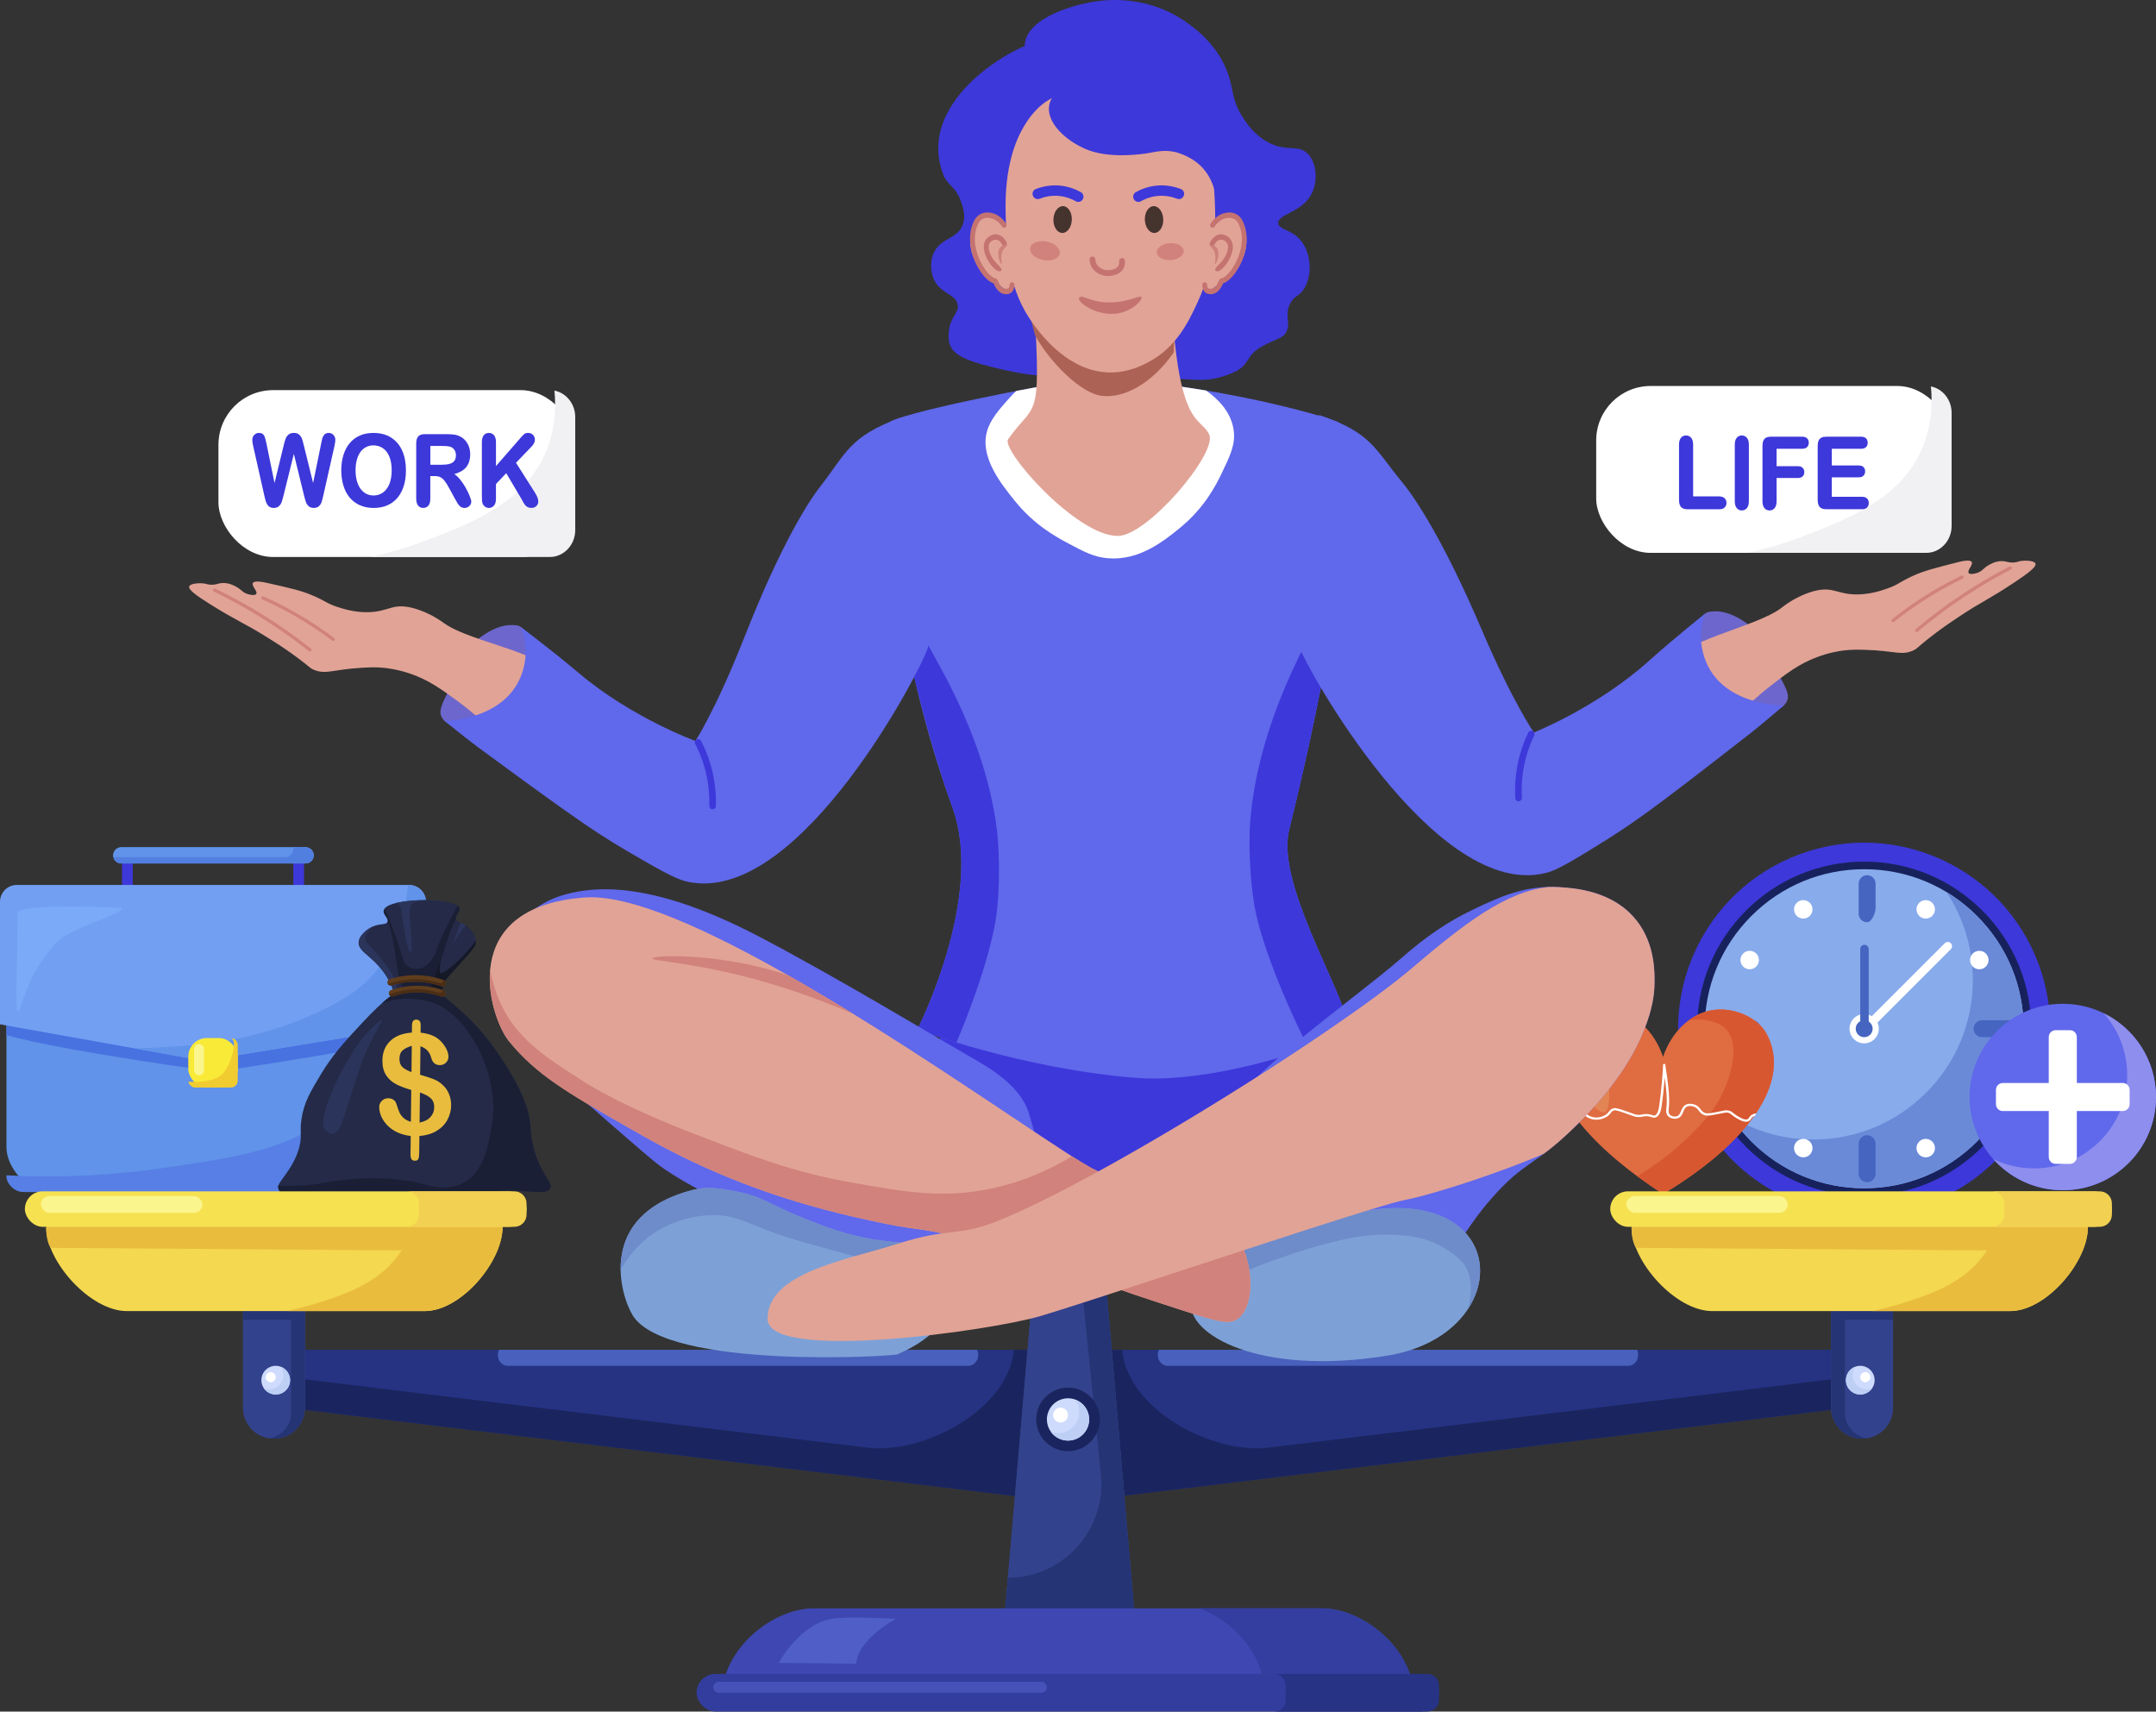 <svg xmlns="http://www.w3.org/2000/svg" id="Capa_2" data-name="Capa 2" viewBox="0 0 1111.23 882.11"><rect x="0" y="0" width="1111.23" height="882.11" fill="#333333" stroke="none"/><defs><style> .cls-1 { fill: #e06c41; } .cls-1, .cls-2, .cls-3, .cls-4, .cls-5, .cls-6, .cls-7, .cls-8, .cls-9, .cls-10, .cls-11, .cls-12, .cls-13, .cls-14, .cls-15, .cls-16, .cls-17, .cls-18, .cls-19, .cls-20, .cls-21, .cls-22, .cls-23, .cls-24, .cls-25, .cls-26, .cls-27, .cls-28, .cls-29, .cls-30, .cls-31, .cls-32, .cls-33, .cls-34, .cls-35, .cls-36, .cls-37, .cls-38, .cls-39, .cls-40, .cls-41, .cls-42, .cls-43, .cls-44, .cls-45, .cls-46, .cls-47, .cls-48, .cls-49, .cls-50, .cls-51, .cls-52, .cls-53 { stroke-width: 0px; } .cls-2 { fill: #6093e9; } .cls-3 { fill: #e1a396; } .cls-4 { fill: #739ff3; } .cls-5 { fill: #1a255f; } .cls-6 { fill: #fbf58e; } .cls-7 { fill: #253474; } .cls-8 { fill: #323d9e; } .cls-9 { fill: #33428c; } .cls-10 { fill: #f6e151; } .cls-11 { fill: #141827; } .cls-12 { fill: #3e47b2; } .cls-13 { fill: #333ea0; } .cls-14 { fill: #cd817b; } .cls-15 { fill: #e38454; } .cls-16 { fill: #577fe5; } .cls-17 { fill: #6068eb; } .cls-18 { fill: #f1cc30; } .cls-19 { fill: #e9bc3e; } .cls-20 { fill: #4a2d15; } .cls-21 { fill: #4565c1; } .cls-22 { fill: #6a8ad8; } .cls-23 { fill: #4f5fc7; } .cls-24 { fill: #517fe0; } .cls-25 { fill: #f4d84f; } .cls-26 { fill: #242a47; } .cls-27 { fill: #4652b7; } .cls-28 { fill: #4872e0; } .cls-29 { fill: #f9ea37; } .cls-30 { fill: #7aaaf8; } .cls-31 { fill: #ac6254; } .cls-32 { fill: #fff; } .cls-33 { fill: #17225d; } .cls-34 { fill: #4961bc; } .cls-35 { fill: #88abeb; } .cls-36 { fill: #273385; } .cls-37 { fill: #3d38da; } .cls-38 { fill: #d75731; } .cls-39 { fill: #becff6; } .cls-40 { fill: #cfdbfd; } .cls-41 { fill: #1a1f35; } .cls-42 { fill: #c47371; } .cls-43 { fill: #6d66cc; } .cls-44 { fill: #8e8eef; } .cls-45 { fill: #603d1c; } .cls-46 { fill: #f2d051; } .cls-47 { fill: #45332e; } .cls-48 { fill: #263383; } .cls-49 { fill: #6e8bca; } .cls-50 { fill: #f1f1f3; } .cls-51 { fill: #7da1d7; } .cls-52 { fill: #2b345a; } .cls-53 { fill: #d1827c; } </style></defs><g id="Character_2" data-name="Character 2"><g><g><g><circle class="cls-37" cx="960.82" cy="530.18" r="95.89" transform="translate(-124.26 366.29) rotate(-20.3)"></circle><path class="cls-33" d="m960.82,444.06c-23,0-44.63,8.96-60.89,25.22-16.27,16.27-25.22,37.89-25.22,60.9s8.96,44.63,25.22,60.89c16.27,16.27,37.89,25.22,60.9,25.22s44.63-8.96,60.89-25.22c16.27-16.27,25.22-37.89,25.22-60.89s-8.96-44.63-25.22-60.9c-16.27-16.27-37.89-25.22-60.89-25.22Z"></path><path class="cls-35" d="m960.82,447.97c-21.96,0-42.6,8.55-58.13,24.08-15.53,15.53-24.08,36.17-24.08,58.13s8.55,42.6,24.08,58.13c15.53,15.53,36.17,24.08,58.13,24.08s42.6-8.55,58.13-24.08c15.53-15.53,24.08-36.17,24.08-58.13s-8.55-42.6-24.08-58.13c-15.53-15.53-36.17-24.08-58.13-24.08Z"></path><path class="cls-22" d="m1003.2,459.7c8.85,13.33,13.61,28.97,13.61,45.35,0,21.96-8.55,42.6-24.08,58.13-15.53,15.53-36.17,24.08-58.13,24.08-15.17,0-29.72-4.08-42.38-11.73,3.02,4.55,6.52,8.83,10.47,12.78,15.53,15.53,36.17,24.08,58.13,24.08s42.6-8.55,58.13-24.08c15.53-15.53,24.08-36.17,24.08-58.13s-8.55-42.6-24.08-58.13c-4.8-4.8-10.09-8.93-15.75-12.35Z"></path><path class="cls-32" d="m960.82,522.63c-4.17,0-7.54,3.38-7.54,7.54s3.38,7.54,7.54,7.54,7.54-3.38,7.54-7.54-3.38-7.54-7.54-7.54Z"></path><path class="cls-32" d="m1002.37,486.11l-41.94,41.94c-.85.85-.85,2.24,0,3.09.85.85,2.24.85,3.09,0l41.94-41.94c.85-.85.85-2.24,0-3.09-.85-.85-2.24-.85-3.09,0Z"></path><path class="cls-21" d="m962.34,451.06c-2.4,0-4.36,1.96-4.36,4.36v15.52c0,2.4,1.96,4.36,4.36,4.36s4.36-4.88,4.36-7.28v-12.6c0-2.4-1.96-4.36-4.36-4.36Z"></path><path class="cls-21" d="m962.34,585.06c-2.4,0-4.36,1.96-4.36,4.36v15.52c0,2.4,1.96,4.36,4.36,4.36s4.36-1.96,4.36-4.36v-15.52c0-2.4-1.96-4.36-4.36-4.36Z"></path><path class="cls-21" d="m903.1,525.81h-15.52c-2.4,0-4.36,1.96-4.36,4.36s1.96,4.36,4.36,4.36h15.52c2.4,0,4.36-1.96,4.36-4.36s-1.96-4.36-4.36-4.36Z"></path><path class="cls-21" d="m1037.1,525.81h-15.52c-2.4,0-4.36,1.96-4.36,4.36s1.96,4.36,4.36,4.36h15.52c2.4,0,4.36-1.96,4.36-4.36s-1.96-4.36-4.36-4.36Z"></path><path class="cls-32" d="m901.81,490.02c-2.63,0-4.76,2.13-4.76,4.76s2.13,4.76,4.76,4.76,4.76-2.13,4.76-4.76-2.13-4.76-4.76-4.76Z"></path><path class="cls-32" d="m929.43,463.9c-2.63,0-4.76,2.13-4.76,4.76s2.13,4.76,4.76,4.76,4.76-2.13,4.76-4.76-2.13-4.76-4.76-4.76Z"></path><path class="cls-32" d="m1020.16,490.02c-2.63,0-4.76,2.13-4.76,4.76s2.13,4.76,4.76,4.76,4.76-2.13,4.76-4.76-2.13-4.76-4.76-4.76Z"></path><path class="cls-32" d="m992.54,463.9c-2.63,0-4.76,2.13-4.76,4.76s2.13,4.76,4.76,4.76,4.76-2.13,4.76-4.76-2.13-4.76-4.76-4.76Z"></path><path class="cls-32" d="m901.81,560.82c-2.63,0-4.76,2.13-4.76,4.76s2.13,4.76,4.76,4.76,4.76-2.13,4.76-4.76-2.13-4.76-4.76-4.76Z"></path><path class="cls-32" d="m929.43,586.94c-2.63,0-4.76,2.13-4.76,4.76s2.13,4.76,4.76,4.76,4.76-2.13,4.76-4.76-2.13-4.76-4.76-4.76Z"></path><path class="cls-32" d="m1020.16,560.82c-2.63,0-4.76,2.13-4.76,4.76s2.13,4.76,4.76,4.76,4.76-2.13,4.76-4.76-2.13-4.76-4.76-4.76Z"></path><path class="cls-32" d="m992.54,586.94c-2.63,0-4.76,2.13-4.76,4.76s2.13,4.76,4.76,4.76,4.76-2.13,4.76-4.76-2.13-4.76-4.76-4.76Z"></path><path class="cls-21" d="m960.82,525.81c-2.41,0-4.36,1.95-4.36,4.36s1.95,4.36,4.36,4.36,4.36-1.95,4.36-4.36-1.95-4.36-4.36-4.36Z"></path><path class="cls-21" d="m960.98,486.92c-1.2,0-2.18.98-2.18,2.18v38.9c0,1.2.98,2.18,2.18,2.18s2.18-.98,2.18-2.18v-38.9c0-1.2-.98-2.18-2.18-2.18Z"></path></g><g><g><path class="cls-1" d="m906.65,527.86c-.66-.62-1.38-1.21-2.13-1.77-.25-.19-.51-.37-.77-.55-.52-.36-1.06-.71-1.62-1.04-.28-.17-.56-.33-.85-.48-4.01-2.2-8.78-3.6-13.62-3.75-.35-.01-.69-.02-1.04-.01-1.04,0-2.08.07-3.11.2-.44.05-.88.12-1.32.2-.11.02-.21.04-.32.06-.37.07-.73.15-1.09.23-.07.02-.14.03-.21.05-10.42,2.54-19.29,11.47-23.41,23.7-4.5-13.37-14.69-22.81-26.36-24.25-11.03-1.36-22.48,4.58-26.88,12.12-11.98,20.54,5.86,48.68,40.46,74.02h0s0,0,.01,0c1.96,1.44,3.98,2.87,6.05,4.29.1.07.19.13.29.2.97.66,1.95,1.32,2.94,1.98.15.1.31.2.46.3,1,.66,2.01,1.32,3.03,1.97,41.5-24.78,67.4-56.86,53.24-82.76-.92-1.68-2.19-3.27-3.74-4.71Z"></path><path class="cls-38" d="m910.39,532.57c-.92-1.68-2.19-3.27-3.74-4.71-.66-.62-1.38-1.21-2.13-1.77-.25-.19-.51-.37-.77-.55-.52-.36-1.06-.71-1.62-1.04-.28-.17-.56-.33-.85-.48-4.01-2.2-8.78-3.6-13.62-3.75-.35-.01-.69-.02-1.04-.01-1.04,0-2.08.07-3.11.2-.44.05-.88.12-1.32.2-.11.02-.21.04-.32.06-.37.07-.73.15-1.09.23-.07.02-.14.03-.21.05-3.71.9-7.22,2.62-10.39,5.01,2.53-.61,5.4-.85,8.5-.39,1.99.3,8.16,1.22,11.52,5.49,7.94,10.09-.65,30.05-4.66,36.7-5.46,9.03-20.01,25.32-41.63,38.44.16.12.32.24.48.35,0,0,0,0,.01,0,1.96,1.44,3.98,2.87,6.05,4.29.1.07.19.13.29.2.97.66,1.95,1.32,2.94,1.98.15.1.31.2.46.3,1,.66,2.01,1.32,3.03,1.97,41.5-24.78,67.4-56.86,53.24-82.76Z"></path><path class="cls-15" d="m820.16,538.8c-2.67-.37-6.38.81-7.55,2.71-2.99,4.85-.95,10.77.29,14.37,3.08,8.93,10.75,18.63,14.08,17.25,5.48-2.28,1.3-33.19-6.82-34.33Z"></path></g><g><path class="cls-32" d="m808.29,571.62s-.05.04-.07.06c-.1.09-.19.18-.28.26.24.23.48.46.72.69-.15-.33-.28-.66-.38-1.01Z"></path><path class="cls-32" d="m905.09,573.91s.03-.06.05-.08c-.81.06-1.63.28-2.42.83-.71.5-1.02,1-1.26,1.4-.24.39-.37.61-.81.77-1.54.56-3.76-.82-5.37-1.82-.88-.55-1.45-1.01-1.9-1.37-.71-.58-1.28-1.03-2.38-1.28-1.2-.27-2.05-.09-3.45.2-.22.05-.46.1-.73.15-4.33.88-6.72,1.36-7.99.91-1.12-.4-1.67-1.1-2.3-1.92-.75-.97-1.6-2.06-3.52-2.56-.66-.17-2.21-.58-3.75.03-1.7.68-2.3,2.13-2.83,3.42-.48,1.17-.89,2.18-1.99,2.62-1.31.53-2.99.06-3.75-.71-.92-.93-.69-2.51-.6-3.1v-.05c.82-5.67-.75-15.92-1.43-20.29-.11-.69-.21-1.36-.26-1.76,0-.6-.06-.67-.18-.8l-.2-.2-.57.02-.18.2c-.13.15-.19.21-.11.81-.04,2.17-.89,13.51-2,20.84-.53,3.49-1.56,4.49-2.34,4.71-.33.09-.54.03-1.09-.16-.52-.18-1.24-.43-2.38-.54-1.31-.12-2.14.04-2.93.19-.71.14-1.39.27-2.44.17-.83-.08-1.3-.25-2.68-.74-.21-.07-.44-.16-.69-.25-5.44-1.94-7.7-2.71-8.92-2.41-1.33.33-1.92,1.08-2.49,1.8-.59.75-1.2,1.53-2.8,2.21-1.69.72-3.38.95-5,.66-2.02-.35-3.36-1.41-3.8-1.76-1.35-1.06-1.95-2.18-2.44-3.08-.51-.94-.99-1.83-2.13-2.03-1.4-.24-2.59.71-4.24,2.23.1.43.24.84.42,1.23,1.62-1.5,2.7-2.49,3.6-2.33.52.09.77.52,1.25,1.41.51.94,1.2,2.23,2.74,3.44.5.4,2.03,1.6,4.37,2.01,1.89.33,3.82.08,5.75-.75,1.88-.81,2.66-1.79,3.28-2.58.54-.68.89-1.14,1.81-1.36.89-.22,3.94.87,8.16,2.37.25.09.48.17.68.24,1.46.52,2,.72,3,.81,1.24.12,2.05-.04,2.82-.19.74-.14,1.43-.28,2.56-.17.98.09,1.58.3,2.07.47.58.2,1.13.4,1.89.18,2.45-.69,3.01-4.42,3.2-5.64.52-3.39,1.07-8.36,1.52-13.62.04-.51.08-1.01.12-1.5.69,4.95,1.44,11.8.84,15.99v.05c-.11.74-.4,2.7.91,4.03,1.21,1.23,3.48,1.67,5.16.99,1.57-.64,2.14-2.03,2.65-3.27.48-1.18.94-2.29,2.16-2.77,1.14-.45,2.35-.14,2.93.02,1.51.39,2.13,1.2,2.85,2.13.65.84,1.39,1.79,2.86,2.32,1.62.58,3.98.1,8.7-.86.26-.05.51-.11.73-.15,1.3-.28,1.96-.41,2.88-.2.81.18,1.19.49,1.86,1.03.48.39,1.08.87,2.03,1.46,1.5.93,3.46,2.15,5.29,2.14.41,0,.82-.06,1.21-.21.85-.31,1.16-.82,1.44-1.27.22-.36.42-.7.93-1.05.34-.23.68-.39,1.04-.48.22-.38.44-.77.59-1.18Z"></path></g></g><g><circle class="cls-17" cx="1063.19" cy="565.37" r="48.04"></circle><path class="cls-44" d="m1084.22,522.17c7.57,8.49,12.17,19.68,12.17,31.95,0,26.53-21.51,48.04-48.04,48.04-7.54,0-14.68-1.74-21.03-4.84,8.8,9.87,21.61,16.09,35.88,16.09,26.53,0,48.04-21.51,48.04-48.04,0-18.99-11.02-35.41-27.02-43.21Z"></path><path class="cls-32" d="m1070.42,558.14v-23.66c0-1.97-1.59-3.56-3.56-3.56h-7.35c-1.97,0-3.56,1.59-3.56,3.56v23.66h-23.66c-1.97,0-3.56,1.59-3.56,3.56v7.35c0,1.97,1.59,3.56,3.56,3.56h23.66v23.66c0,1.97,1.59,3.56,3.56,3.56h7.35c1.97,0,3.56-1.59,3.56-3.56v-23.66h23.66c1.97,0,3.56-1.59,3.56-3.56v-7.35c0-1.97-1.59-3.56-3.56-3.56h-23.66Z"></path></g></g><g><g><rect class="cls-2" x="3.32" y="458.39" width="212.92" height="155.96" rx="23.11" ry="23.11"></rect><path class="cls-37" d="m156.69,473.63H62.88v-36.03h93.81v36.03Zm-88.29-5.52h82.77v-24.99h-82.77v24.99Z"></path><path class="cls-2" d="m157.51,444.98H62.52c-2.3,0-4.16-1.86-4.16-4.16h0c0-2.3,1.86-4.16,4.16-4.16h94.99c2.3,0,4.16,1.86,4.16,4.16h0c0,2.3-1.86,4.16-4.16,4.16Z"></path><path class="cls-2" d="m157.51,444.98H62.52c-2.3,0-4.16-1.86-4.16-4.16h0c0-2.3,1.86-4.16,4.16-4.16h94.99c2.3,0,4.16,1.86,4.16,4.16h0c0,2.3-1.86,4.16-4.16,4.16Z"></path><path class="cls-24" d="m157.51,436.66h-6.45c.07.3.11.61.11.94h0c0,2.3-1.86,4.16-4.16,4.16H58.47c.43,1.85,2.08,3.22,4.05,3.22h94.99c2.3,0,4.16-1.86,4.16-4.16h0c0-2.3-1.86-4.16-4.16-4.16Z"></path><path class="cls-16" d="m204.34,459.42c2.43,34.53-.4,88.67-36.4,117.07-20.6,16.25-47.05,20.11-84.21,25.54-30.54,4.46-59.6,4.96-80.4,3.67-.43,3.76,3.8,8.64,8.64,8.64h197.13c3.95,0,7.15-3.2,7.15-7.15v-130.9c0-7.79-4.97-14.41-11.91-16.88Z"></path><path class="cls-28" d="m216.24,534.25v-68.71c0-3.95-3.2-7.15-7.15-7.15H10.47c-3.95,0-7.15,3.2-7.15,7.15v67.93c30.39,8.49,108.01,18.87,108.01,18.87,0,0,58.71-8.28,104.91-18.09Z"></path><path class="cls-4" d="m219.57,527.9l-114.64,18.78L0,527.9v-63.13c0-4.8,3.89-8.7,8.7-8.7h202.18c4.8,0,8.7,3.89,8.7,8.7v63.13Z"></path><path class="cls-2" d="m210.32,456.08h0c-.48,4.87-1.4,10.34-3.03,16.19-1.77,6.33-4.8,16.85-12.42,26.92-4.85,6.41-12.59,13.99-31.75,22.78-26.93,12.35-50.64,15.27-55.91,15.88-12.11,1.39-25.09,2.13-38.2,2.41l35.94,6.43,114.64-18.78v-62.57c0-5.11-4.14-9.25-9.25-9.25Z"></path><rect class="cls-29" x="97.04" y="534.98" width="25.49" height="25.49" rx="9.6" ry="9.6"></rect><path class="cls-30" d="m62.88,467.82s-53.79-2.46-53.79,2.71c0,24.02-1.54,50.57.09,50.74,2.11.22,3.09-17.19,19.69-35.29,7.54-8.22,34.88-14.73,34.01-18.17Z"></path><path class="cls-18" d="m119.46,535.02c2.13,2.44.83,6.35-.3,10.18-1.05,3.52-2.72,6.14-3.68,7.36-3.46,4.4-10.15,5.14-18.38,4.97-.06,1.19,2.16,2.94,2.96,2.94h19.01c1.91,0,3.46-1.55,3.46-3.46v-18.66c-.35-3.06-3.07-3.33-3.07-3.33Z"></path><path class="cls-6" d="m102.61,538.07h0c1.41,0,2.55,1.14,2.55,2.55v11.01c0,1.41-1.14,2.55-2.55,2.55h0c-1.41,0-2.55-1.14-2.55-2.55v-11.01c0-1.41,1.14-2.55,2.55-2.55Z"></path></g><g><path class="cls-26" d="m206.2,510.84c-1.98.58-6.35,2.11-20.08,16.91-9.02,9.72-14.78,16.01-20.87,26.15-5.24,8.73-8.62,14.36-9.86,22.85-1.02,6.98.47,8.55-1.2,14.73-3.13,11.55-11.78,18.19-10.75,20.59.85,1.97-1.59,2.43,20.82,2.2,7.06-.07,7.75-.51,19.48.86,8.14.95,17.62,2.05,29.8,2.4,11.51.33,18.15.52,27.43-.71,11.24-1.49,12.3-3.21,20.26-3.19,13.21.04,19.82,2.06,22.14-.77,2.62-3.19-5.26-6.98-8.83-23.42-1.51-6.96-.64-7.8-1.89-14.08-.86-4.29-2.94-12.32-12.71-27.57-12.58-19.65-22.32-26.66-31.48-34.65-3-2.62-12.54-5.15-22.26-2.32Z"></path><path class="cls-26" d="m205.12,515.28c-2.82-3.54-1.7-4.51-4.68-10-6.81-12.51-16.38-14.37-15.54-20.06.52-3.5,4.76-6.92,8.32-8.13,3.13-1.06,5.82-.45,6.54-1.98.84-1.8-2.38-3.64-1.99-5.85.79-4.46,15.34-5.17,17.54-5.28,9.16-.45,20.9.7,21.55,4.36.34,1.9-2.52,3.4-1.78,5.46.57,1.61,2.54,1.39,5.11,3.14,2.54,1.73,4.94,4.9,5.05,7.94.09,2.49-1.36,4.19-4.89,8.17-10.03,11.32-10.03,10.84-10.77,12.22-4.45,8.25,1.21,14.52-2.61,17.8-4.28,3.68-15.9-.33-21.85-7.8Z"></path><path class="cls-19" d="m231.42,563.76c-.77-1.81-1.87-3.37-3.32-4.68-1.35-1.26-2.89-2.23-4.61-2.91-1.72-.68-4.04-1.44-6.95-2.27l.17-14.68c2.95,1,4.8,2.97,5.54,5.92.65,2.5,2.13,3.77,4.44,3.79,1.22.01,2.27-.4,3.14-1.25.87-.85,1.31-1.86,1.32-3.04.01-1.06-.26-2.23-.82-3.5-.56-1.28-1.37-2.52-2.41-3.73-1.32-1.59-2.88-2.79-4.67-3.58-1.79-.8-3.94-1.34-6.46-1.63l.04-3.81c.02-1.93-.72-2.9-2.23-2.92-1.48-.02-2.24.96-2.26,2.94l-.04,3.74c-4.88.37-8.62,1.83-11.22,4.39-2.61,2.56-3.93,5.86-3.98,9.91-.04,3.11.59,5.66,1.89,7.65,1.29,1.99,3,3.54,5.1,4.63,2.11,1.1,4.73,2.1,7.87,3l-.19,16.41c-1.57-.46-2.83-1.13-3.77-1.98-.94-.86-1.64-1.8-2.1-2.83-.46-1.03-.99-2.51-1.61-4.45-.27-.9-.77-1.6-1.49-2.1-.72-.5-1.61-.76-2.67-.77-1.32-.02-2.42.42-3.32,1.32-.89.9-1.35,1.91-1.36,3.04-.02,1.53.29,3.09.93,4.69.64,1.6,1.64,3.14,3,4.62,1.36,1.49,3.06,2.74,5.11,3.75,2.05,1.01,4.45,1.69,7.2,2.03l-.11,9.53c-.01,1.08.15,1.88.48,2.41.33.52.93.79,1.77.8.92.01,1.52-.3,1.79-.93.28-.63.43-1.64.44-3.03l.1-8.79c3.37-.24,6.28-1.09,8.75-2.55,2.46-1.45,4.34-3.34,5.63-5.67,1.29-2.33,1.94-4.83,1.98-7.51.02-2.14-.35-4.12-1.11-5.93Zm-19.34-11.22c-2.11-.8-3.68-1.68-4.7-2.65-1.02-.97-1.53-2.38-1.5-4.24.02-1.95.59-3.41,1.71-4.36,1.12-.95,2.67-1.71,4.65-2.28l-.16,13.52Zm9.72,23.2c-1.31,1.42-3.16,2.35-5.54,2.79l.18-15.46c2.44.8,4.28,1.77,5.53,2.91,1.25,1.13,1.86,2.72,1.83,4.77-.02,1.91-.69,3.57-2,4.99Z"></path><path class="cls-41" d="m274.53,589.45c-1.51-6.96-.64-7.8-1.89-14.08-.86-4.29-2.94-12.32-12.71-27.57-12.58-19.65-22.32-26.66-31.48-34.65-3-2.62-12.54-5.15-22.26-2.32-1.32.38-3.7,1.19-9.21,6.08,3.33-1.16,7.67-2.19,12.77-2.26,0,0,6.49-.09,12.66,1.86,18.95,5.98,36.01,38.27,30.97,63.95-1.62,8.24-4.05,38.35-34.12,30.11,0,0-21.17-6.93-52.95-.79-5.1.99-14.38,1.54-22.96,1.5-.07,5.82,5.9,2.75,18.9,3,7.3.14,9.75-.53,21.48.84,8.14.95,17.62,2.05,29.8,2.4,11.51.33,18.15.52,27.43-.71,11.24-1.49,12.3-3.21,20.26-3.19,13.21.04,19.82,2.06,22.14-.77,2.62-3.19-5.26-6.98-8.83-23.42Z"></path><path class="cls-11" d="m245.23,484.78c-4.96,7.34-13.17,14.51-16.37,16.21-1.29.68-1.55.66-1.72.58-2.22-1.02,2.75-14.99,2.06-15.23-.45-.15-2,5.88-6.18,15.61-1.51,3.5-3.23,7.21-1.81,8.63.62.63,1.59.56,2.22.54,1.19-.05,2.65-.03,4.39.14.14-1.85.61-3.85,1.76-5.99.74-1.38.74-.9,10.77-12.22,3.53-3.98,4.99-5.68,4.89-8.17,0-.04,0-.08,0-.11Z"></path><path class="cls-41" d="m210.53,512.14c.39.26,3.44,2.19,6.61,1.33,3.48-.94,5.15-4.73,8.15-13.16,4.8-13.49,5.62-18.14,8.75-24.92.31-.68.63-1.34.95-1.98-.29-1.87,2.19-3.29,1.88-5.08-.1-.59-.5-1.11-1.13-1.58-7.6,14.62-9.75,19.85-10.42,21.9-5.09,15.6-16.04,10.47-17.1,7.11-9.57-30.39-10.36-27.01-10.44-26.51-.39,2.2,2.79,4.03,2,5.82,1.43,3.26,2.03,5.96,2.3,7.26,3.34,15.72,2.23,25.73,8.45,29.81Z"></path><path class="cls-52" d="m204.15,510.47c1.72-3.7-2.67-9.67-5.44-13.43-3.98-5.42-6.2-7.61-6.2-7.61-2.41-2.4-4.31-3.74-4.27-5.88.02-1.43.89-2.49,2.1-3.97.71-.87,1.45-1.6,2.17-2.21-3.39,1.39-7.12,4.59-7.61,7.86-.85,5.69,8.73,7.55,15.54,20.06,1.8,3.31,2.11,4.97,2.69,6.55.44-.41.79-.86,1.02-1.36Z"></path><path class="cls-45" d="m200.54,512.44h0c-.35-.91.13-1.93,1.05-2.24,3.94-1.32,8.01-2.05,12.12-2.17,5.07-.15,10.08.63,14.92,2.31.92.32,1.38,1.34,1.03,2.25h0c-.34.86-1.29,1.29-2.16.99-4.44-1.54-9.03-2.25-13.68-2.12-3.77.11-7.5.78-11.11,1.99-.87.29-1.83-.15-2.16-1.01Z"></path><path class="cls-20" d="m228.65,510.32c-.12-.04-.24-.08-.37-.12-.01.13-.04.27-.09.4-.31.87-1.25,1.33-2.13,1.05-4.48-1.41-9.1-1.98-13.74-1.71-3.76.22-7.47,1-11.05,2.32-.24.09-.49.12-.73.1,0,.02,0,.04.02.07h0c.33.86,1.28,1.3,2.16,1.01,3.61-1.21,7.34-1.88,11.11-1.99,4.65-.14,9.24.58,13.68,2.12.87.3,1.82-.13,2.16-.99.36-.9-.11-1.93-1.03-2.25Z"></path><path class="cls-45" d="m229.71,507.32c-.34.86-1.29,1.29-2.17.99-4.98-1.73-10.14-2.49-15.36-2.26-3.49.16-6.95.76-10.31,1.81-.88.27-1.82-.19-2.13-1.06h0c-.32-.91.17-1.92,1.09-2.21,3.64-1.13,7.4-1.79,11.19-1.97,5.67-.26,11.26.57,16.66,2.45.92.32,1.38,1.34,1.02,2.24h0Z"></path><path class="cls-20" d="m228.71,505.04s-.09-.03-.13-.04c0,.19-.03.38-.09.56h0c-.31.87-1.25,1.33-2.13,1.05-5.03-1.58-10.21-2.18-15.43-1.79-3.49.26-6.92.97-10.25,2.12-.26.09-.53.11-.79.07.39.71,1.22,1.06,2.01.81,3.36-1.04,6.81-1.65,10.31-1.81,5.22-.23,10.38.52,15.36,2.26.87.3,1.83-.13,2.17-.99h0c.35-.9-.11-1.93-1.02-2.24Z"></path><path class="cls-52" d="m206.19,467.13c.61,1.06.71,2.03.74,2.32.36,2.87,2.75,21.37,4.64,21.39,2.36.03-1.72-20.47.02-23.91,1.36-2.69,6.03-3.8,19.4-1.99-4.37-.96-10.44-1.23-15.68-.97-1.28.06-6.68.33-11.16,1.4.5.13.91.33,1.2.62.47.46.84,1.12.84,1.12Z"></path><path class="cls-52" d="m233.22,486.47c.13.07,5.88-8.6,6.53-9.01.22-.14.46-.24.7-.32-.09-.06-.17-.13-.26-.19-1.25-.85-2.35-1.24-3.22-1.6.07.19.13.4.15.62.08.82-4.03,10.42-3.89,10.5Z"></path><path class="cls-52" d="m197.05,525.25c-.31-.17-9.66,6.81-17.04,19.94-2.31,4.11-4.22,7.03-7.2,13.34-.32.68-2.77,5.92-4.92,13.16-1.73,5.81-1.95,8.52-.35,10.48.16.2,1.95,2.32,4.06,2.14,3.79-.31,5.28-7.7,10.73-24.42,2.85-8.74,4.28-13.11,6.34-17.76,4.33-9.78,8.91-16.6,8.37-16.89Z"></path></g></g><g><polygon class="cls-48" points="566.69 772.38 958.81 724.78 958.81 695.67 566.69 695.67 566.69 772.38"></polygon><path class="cls-5" d="m596.36,695.67h-17.96c2.88,31.22,46.72,53.87,75.52,50.38l304.89-37.01v15.74l-392.12,47.6v-76.7h29.67Z"></path><path class="cls-9" d="m959.74,741.42h0c8.81,0,15.94-7.14,15.94-15.94v-70.75h-31.89v70.75c0,8.81,7.14,15.94,15.94,15.94Z"></path><path class="cls-9" d="m959.74,741.42h0c8.81,0,15.94-7.14,15.94-15.94v-70.75h-31.89v70.75c0,8.81,7.14,15.94,15.94,15.94Z"></path><path class="cls-7" d="m975.68,654.73v25.46h-24.8v47.84c0,6.66,4.86,12.19,11.23,13.22-.77.12-1.57.18-2.37.18h0c-8.81,0-15.94-7.14-15.94-15.94v-70.75h31.89Z"></path><circle class="cls-40" cx="958.81" cy="711.3" r="7.39"></circle><path class="cls-39" d="m956.25,704.37c-.86,1.21-1.37,2.68-1.37,4.27,0,4.08,3.31,7.39,7.39,7.39.9,0,1.76-.17,2.56-.47-1.34,1.89-3.54,3.12-6.03,3.12-4.08,0-7.39-3.31-7.39-7.39,0-3.18,2.01-5.88,4.83-6.93Z"></path><path class="cls-32" d="m958.81,709.78c0,1.44,1.17,2.6,2.6,2.6s2.6-1.17,2.6-2.6-1.17-2.6-2.6-2.6-2.6,1.17-2.6,2.6Z"></path><path class="cls-34" d="m844.32,698.36c0,3.05-2.3,5.55-5.12,5.55h-237.32c-2.82,0-5.12-2.5-5.12-5.55v-.31c0-.85.18-1.65.5-2.38h246.56c.32.72.5,1.53.5,2.38v.31Z"></path><polygon class="cls-48" points="534.23 772.38 142.11 724.78 142.11 695.67 534.23 695.67 534.23 772.38"></polygon><path class="cls-5" d="m504.56,695.67h17.96c-2.88,31.22-46.72,53.87-75.52,50.38l-304.89-37.01v15.74l392.12,47.6v-76.7h-29.67Z"></path><path class="cls-9" d="m125.24,654.73h31.89v70.75c0,8.8-7.14,15.94-15.94,15.94h0c-8.8,0-15.94-7.14-15.94-15.94v-70.75h0Z"></path><path class="cls-9" d="m125.24,654.73h31.89v70.75c0,8.8-7.14,15.94-15.94,15.94h0c-8.8,0-15.94-7.14-15.94-15.94v-70.75h0Z"></path><path class="cls-7" d="m125.24,654.73v25.46h24.8v47.84c0,6.66-4.86,12.19-11.23,13.22.77.12,1.57.18,2.37.18h0c8.81,0,15.94-7.14,15.94-15.94v-70.75h-31.89Z"></path><path class="cls-9" d="m586.48,852.03h-70.36l16.87-195.36c.91-10.57,8.84-18.64,18.31-18.64h0c9.47,0,17.39,8.06,18.31,18.64l16.87,195.36Z"></path><path class="cls-9" d="m586.48,852.03h-70.36l16.87-195.36c.91-10.57,8.84-18.64,18.31-18.64h0c9.47,0,17.39,8.06,18.31,18.64l16.87,195.36Z"></path><path class="cls-7" d="m569.61,656.67c-.91-10.57-8.84-18.64-18.31-18.64h0c-1.43,0-2.83.19-4.18.54,5.07,2.62,8.69,7.51,9.29,13.32l11.01,108.15c2.89,28.4-19.4,53.07-47.94,53.07h0l-3.36,38.92h70.36l-16.87-195.36Z"></path><path class="cls-12" d="m372,875.18c0-25.56,26.33-46.29,47.41-46.29h261.93c21.08,0,47.41,20.72,47.41,46.29h-356.75Z"></path><path class="cls-13" d="m681.34,828.89h-63.01c17.12,6.46,33.25,23.51,33.25,43.52h-279.47c-.07.92-.11,1.84-.11,2.77h356.75c0-25.56-26.33-46.29-47.41-46.29Z"></path><rect class="cls-8" x="359.01" y="862.7" width="382.67" height="19.41" rx="9.71" ry="9.71"></rect><path class="cls-36" d="m735.8,862.7h-79.02c3.24,0,5.87,2.63,5.87,5.87v7.66c0,3.24-2.63,5.87-5.87,5.87h79.02c3.24,0,5.87-2.63,5.87-5.87v-7.66c0-3.24-2.63-5.87-5.87-5.87Z"></path><circle class="cls-40" cx="142.11" cy="711.3" r="7.39"></circle><path class="cls-39" d="m144.67,704.37c.86,1.21,1.37,2.68,1.37,4.27,0,4.08-3.31,7.39-7.39,7.39-.9,0-1.76-.17-2.56-.47,1.34,1.89,3.54,3.12,6.03,3.12,4.08,0,7.39-3.31,7.39-7.39,0-3.18-2.01-5.88-4.83-6.93Z"></path><g><path class="cls-25" d="m218.82,675.7H65.39c-18.89,0-41.59-25.53-41.59-43.18l7.39-9.5h221.81l6.01,9.5c0,17.65-21.32,43.18-40.2,43.18Z"></path><path class="cls-19" d="m253.01,623.02h-37.58c-1.45,7.84-4.4,16.04-9.9,23.54-8.76,11.96-20.71,17.72-33.27,22.18-7.97,2.83-16.14,5.12-24.36,6.96h70.91c18.89,0,40.2-25.53,40.2-43.18l-6.01-9.5Z"></path><path class="cls-19" d="m259.02,632.52l-6.01-9.5H31.2l-7.39,9.5c0,1.77,0,6.85,2.24,10.58l230.21,1.69c.41-1.9,2.77-10.5,2.77-12.27Z"></path><rect class="cls-10" x="12.83" y="613.98" width="258.56" height="18.28" rx="9.14" ry="9.14"></rect><path class="cls-46" d="m265.14,613.98h-55.45c3.45,0,6.25,2.8,6.25,6.25v5.78c0,3.45-2.8,6.25-6.25,6.25h55.45c3.45,0,6.25-2.8,6.25-6.25v-5.78c0-3.45-2.8-6.25-6.25-6.25Z"></path><rect class="cls-6" x="21.14" y="616.42" width="83.18" height="8.62" rx="4.31" ry="4.31"></rect></g><g><path class="cls-25" d="m1035.93,675.7h-153.42c-18.89,0-41.59-25.53-41.59-43.18l7.39-9.5h221.81l6.01,9.5c0,17.65-21.32,43.18-40.2,43.18Z"></path><path class="cls-19" d="m1070.12,623.02h-37.58c-1.45,7.84-4.4,16.04-9.9,23.54-8.76,11.96-20.71,17.72-33.27,22.18-7.97,2.83-16.14,5.12-24.36,6.96h70.91c18.89,0,40.2-25.53,40.2-43.18l-6.01-9.5Z"></path><path class="cls-19" d="m1076.13,632.52l-6.01-9.5h-221.81l-7.39,9.5c0,1.77,0,6.85,2.24,10.58l230.21,1.69c.41-1.9,2.77-10.5,2.77-12.27Z"></path><rect class="cls-10" x="829.94" y="613.98" width="258.56" height="18.28" rx="9.14" ry="9.14"></rect><path class="cls-46" d="m1082.25,613.98h-55.45c3.45,0,6.25,2.8,6.25,6.25v5.78c0,3.45-2.8,6.25-6.25,6.25h55.45c3.45,0,6.25-2.8,6.25-6.25v-5.78c0-3.45-2.8-6.25-6.25-6.25Z"></path><rect class="cls-6" x="838.25" y="616.42" width="83.18" height="8.62" rx="4.31" ry="4.31"></rect></g><path class="cls-32" d="m142.11,709.78c0,1.44-1.17,2.6-2.6,2.6s-2.6-1.17-2.6-2.6,1.17-2.6,2.6-2.6,2.6,1.17,2.6,2.6Z"></path><g><circle class="cls-5" cx="550.46" cy="731.56" r="16.39" transform="translate(-110.08 97.62) rotate(-9.22)"></circle><circle class="cls-40" cx="550.46" cy="731.56" r="10.89" transform="translate(-110.08 97.62) rotate(-9.22)"></circle><path class="cls-39" d="m554.23,721.36c1.26,1.78,2.01,3.95,2.01,6.29,0,6.02-4.88,10.89-10.89,10.89-1.33,0-2.6-.25-3.78-.69,1.97,2.78,5.21,4.6,8.88,4.6,6.02,0,10.89-4.88,10.89-10.89,0-4.69-2.97-8.67-7.12-10.21Z"></path><circle class="cls-32" cx="546.63" cy="729.33" r="3.83" transform="translate(-288.78 1093.77) rotate(-76.72)"></circle></g><path class="cls-34" d="m256.6,698.36c0,3.05,2.3,5.55,5.12,5.55h237.32c2.82,0,5.12-2.5,5.12-5.55v-.31c0-.85-.18-1.65-.5-2.38h-246.56c-.32.72-.5,1.53-.5,2.38v.31Z"></path><path class="cls-27" d="m536.73,872.4h-166.24c-1.56,0-2.84-1.28-2.84-2.84h0c0-1.56,1.28-2.84,2.84-2.84h166.24c1.56,0,2.84,1.28,2.84,2.84h0c0,1.56-1.28,2.84-2.84,2.84Z"></path><path class="cls-23" d="m428.64,834.27c-17.05,3.23-27.26,22.75-27.26,22.75l39.99.39s-.96-10.66,20.3-23.13c0,0-25.53-1.42-33.02,0Z"></path></g><g><path class="cls-37" d="m538.58,21.02c-9.34-1.48-68.27,28.84-52.23,69.38,1.98,5.01,5.95,5.6,8.62,12.59,1.11,2.92,2.97,7.79,1.33,12.59-2.69,7.87-11.74,6.77-15.24,15.24-2.53,6.1-.13,12.26,0,12.59,3.34,8.24,11.93,7.96,12.59,13.92.49,4.42-4.09,5.93-4.64,13.92-.12,1.8-.29,4.2.66,6.63,1.42,3.63,5.13,6.79,16.57,9.94,15.52,4.27,33.87,7.87,39.09,4.12,8.04-5.79-5.6-23.1-7.27-36.59-7.73-62.62-3.21-72.11,1.99-80.2,7.22-11.24,15.87-12.47,16.57-22.54.76-10.91-6.53-29.78-18.02-31.6Z"></path><path class="cls-37" d="m653.54,73.3c-7.3-3.88-11.18-9.99-13.26-13.26-5.42-8.54-4.46-13.67-7.29-21.87-5.55-16.1-19.21-25.19-23.2-27.84-17.86-11.88-36.64-10.59-42.42-9.94-13.86,1.54-37.38,8.74-39.11,21.87-.87,6.58,3.97,12.92,9.28,19.88,1.48,1.94,7.36,9.41,15.91,14.58,23.29,14.11,43.52-2.64,55.68,8.62,11.16,10.34,6.33,35.78,3.31,51.7-3.57,18.81-10.8,32.79-3.98,39.77,4.4,4.5-4.91-1.94-2.52,3.76,1.58,3.78-10.89-1.63-13.92,1.19-3.85,3.59,6.2,25.39,7.11,27.19,4.01,7.94-4.85,6.29,6.8,6.33,10.02.03,16.58,2.36,29.49-3.19,9.21-3.96,6.22-8.69,14.79-13.41,8.57-4.71,10.74-4.16,12.59-7.29,2.85-4.81-.94-8.35,1.99-14.58,2.11-4.49,4.58-3.74,7.29-7.95,4.36-6.77,3.86-17.83-1.33-24.52-4.9-6.33-11.69-5.76-11.93-9.28-.33-4.79,12.28-5.45,17.23-15.24,3.24-6.41,2.71-15.79-1.99-20.55-5.03-5.09-10.69-.73-20.55-5.97Z"></path><path class="cls-37" d="m487.25,520.6c7.51-8.02,26.13,10.62,71.25,16.85,64.72,8.95,101.34-19.06,109.55-6.89,11.46,16.96-37.87,103.87-101.12,97.29-60.18-6.26-93.03-92.99-79.67-107.25Z"></path><path class="cls-17" d="m550.75,196.85c-13.62,1.53-89.96,16.46-93.12,21.4-3.11,4.86-2.47,99.44,33.33,198.09,16.72,46.07-18.16,114.29-18.16,114.29,0,0,53.7,20.23,112.74,24.88,44.29,3.49,110.91-21.05,109.76-26.4-4.68-21.79-37.57-74.19-30.85-101.46,31.7-128.7,32.73-189.19,26.17-209.4-.89-2.72-90.14-26.99-139.85-21.4Z"></path><path class="cls-32" d="m519.94,205.48c-4.9,5.5-9.51,10.67-11.24,16.85-3.72,13.33,7.21,26.92,14.3,35.75,10.06,12.52,21.41,18.69,27.58,21.96,8.47,4.49,13.33,7.07,20.43,7.66,16.14,1.35,28.71-8.81,36.77-15.32,13.15-10.62,19.08-22.6,21.96-28.6,4.31-8.96,7.08-14.72,6.13-21.96-1.24-9.44-8.11-16.26-14.24-20.57-24.47-4.07-50.88-6.65-70.88-4.4-4.26.48-14.63,2.26-26.99,4.64-1.25,1.21-2.53,2.53-3.83,3.99Z"></path><path class="cls-3" d="m533.21,159.01c3.34,59.75.43,47.5-13.62,67.36-3.84,5.43,35.08,49.85,56.53,49.85,15.32,0,51.25-42.56,47.16-52.12-4.26-9.93-16.87-1.51-19.68-77.2-.21-5.73-10.54,15.96-26.49,20.44-19.52,5.47-44.4-17.39-43.9-8.33Z"></path><path class="cls-37" d="m682.44,318.55c-3.35-.87-5.72,4.92-13.74,21.53-16.16,33.48-20.83,58.42-22.2,66.58-.68,4.03-1.62,9.75-2.18,17.5,0,0-1.42,19.71,2.12,41.83,2.27,14.18,11.23,40.74,27.95,74.16,12.95-4.7,21.32-9.11,20.9-11.03-4.68-21.79-37.57-74.19-30.85-101.46,7.62-30.93,13.46-57.91,17.86-81.35-.07-19.97,2.45-27.16.15-27.75Z"></path><path class="cls-37" d="m513.81,427.65c-.95-7.71-2.18-13.37-3.06-17.36-1.78-8.08-7.7-32.75-25.54-65.37-8.85-16.19-11.51-21.85-14.81-20.81-2.29.72-1.18.22-.26,20.43,4.83,20.58,12.86,49.9,20.82,71.82,16.72,46.07-18.16,114.29-18.16,114.29,0,0,7.57,2.85,20.16,6.66,12.82-30.55,19.43-54.58,20.86-67.76,2.42-22.26,0-41.88,0-41.88Z"></path><path class="cls-17" d="m504.58,547.28c-19.68-11.3-76.25-45.36-114.29-65.09-49.24-25.54-76.88-25.41-92.34-22.71-8.98,1.57-16.68,4.52-23.46,9.84-2.62,2.06-15.52,12.64-17.41,29.52-1.45,12.99,4.39,22.77,11.35,34.06,5.84,9.47,12.38,16.93,46.93,46.93,14.45,12.55,21.67,18.82,24.98,21.19,4.36,3.14,22.05,15.56,56.76,28,25.19,9.03,50.56,17.87,84.01,17.41,22.49-.31,37.33-.51,46.93-11.35,15.45-17.46,5.8-49.56,2.27-61.31-3.27-10.87-13.88-19.68-25.73-26.49Z"></path><path class="cls-17" d="m626.44,582.85c8.74-25,69.8-66.31,96.12-89.31,11.91-10.41,23.27-18.44,37.09-24.98,13.08-6.19,26.26-12.42,43.9-11.35,7.64.46,27.94,1.69,40.11,17.41,9.25,11.94,9.13,26.2,9.08,31.79-.05,6.48-1.19,13.83-5.3,24.22-3.86,9.77-12.15,26.79-34.82,49.2-21.88,21.63-26.48,17.96-43.9,37.84-13.15,15.01-12.8,19.7-24.22,29.52-6.45,5.54-27.29,23.47-44.66,19.68-27.14-5.94-88.76-40.14-73.41-84.01Z"></path><path class="cls-51" d="m613.95,670.65c1.08-6.75-4.12-13.8-1.51-21.19,4.38-12.46,19.44-17.31,29.14-20.44,13.93-4.49,42.88-2.02,63.27-5.19,75.57-11.75,75.57,64.28,10.19,74.83-65.99,10.65-103.8-10.98-101.08-28.01Z"></path><path class="cls-49" d="m704.84,623.84c-20.39,3.17-49.33.7-63.27,5.19-9.7,3.12-24.76,7.98-29.14,20.44-2.3,6.54,1.48,12.8,1.65,18.83,7.58-3.83,14.36-7.07,20.25-9.79.85-.39,20.08-9.47,46.73-16.85,13.26-3.67,23.4-5.57,35.24-5.36,13.6.24,20.89,3.11,25.28,5.36,1.27.65,9.24,4.75,13.02,9.96,3.91,5.38,4.49,13.52,2.04,22.96,16.49-25.13.34-58.84-51.82-50.72Z"></path><path class="cls-3" d="m301.74,462.51c61.31-4.21,238.78,129.61,263.39,140.78,25.76,11.69,38.64,17.53,50.71,20.44,6.24,1.5,9.99,2.03,14.38,5.3,15.82,11.76,18.61,43.01,7.57,50.71-4.2,2.93-9.4,1.74-28.76-4.54-20.63-6.69-30.95-10.03-46.17-15.89-10.82-4.17-38.67-14.52-69.63-21.95-22.37-5.36-19.52-2.76-44.66-8.33-16.7-3.7-44.45-9.98-77.96-24.22-20.32-8.64-34.58-16.73-47.68-24.22-30.85-17.64-46.56-26.8-60.55-43.9-10.01-12.23-28.12-69.53,39.36-74.17Z"></path><path class="cls-53" d="m336.18,493.92c-.12,1.29,16.93,1.92,43.52,8.33,26.65,6.42,47.43,14.91,59.91,20.19-11.07-6.8-22.25-13.46-33.29-19.73-4.85-1.65-10.17-3.23-16.02-4.62-27.95-6.64-53.97-5.75-54.12-4.16Z"></path><path class="cls-53" d="m630.22,629.02c-4.39-3.27-8.14-3.8-14.38-5.3-12.07-2.9-24.95-8.75-50.71-20.44-2.6-1.18-6.93-3.74-12.63-7.36-12.87,7.78-27.98,14.25-45.33,17.37-23.02,4.13-41.53.87-68.18-3.83-29.54-5.21-50.29-13.2-79.67-24.51-37.42-14.41-53.76-24.51-59.75-28.35-19.21-12.29-33.03-21.38-41.37-39.07-2.88-6.1-4.59-12.16-5.55-17.89-1.47,15.54,5.03,31.28,9.75,37.04,13.99,17.1,29.7,26.26,60.55,43.9,13.1,7.49,27.36,15.58,47.68,24.22,33.51,14.24,61.26,20.52,77.96,24.22,25.13,5.56,22.29,2.96,44.66,8.33,30.96,7.43,58.81,17.78,69.63,21.95,15.22,5.86,25.54,9.21,46.17,15.89,19.36,6.28,24.56,7.47,28.76,4.54,11.04-7.7,8.25-38.95-7.57-50.71Z"></path><path class="cls-51" d="m462.96,697.9c1.34-1.24,23.86-8.37,29.23-30.51,2.74-11.32-19.3-8.32-21.66-11.88-3.75-5.66-12.83-4.75-12.87-6.81-.05-2.93,18.35-4.76,18.26-6.62-.08-1.49-11.96-1.06-26.11-3.41-13.66-2.26-23.66-6.16-34.06-10.22-19.41-7.57-21.55-11.4-35.19-14.19-9.55-1.95-16.13-2.98-24.13-.85-48.95,13.01-36.79,53.88-30.37,64.43,17.17,28.19,135.65,21.21,136.9,20.06Z"></path><path class="cls-49" d="m337.1,635.51c2.27-1.52,15.35-10.05,32.94-9.19,10.22.5,14.16,3.79,31.41,9.96,0,0,8.02,2.87,34.47,9.96,10.15,2.72,21.15,4.95,32.1,6.78-4.26-2.92-10.33-2.63-10.36-4.31-.05-2.93,18.35-4.76,18.26-6.62-.08-1.49-11.96-1.06-26.11-3.41-13.66-2.26-23.66-6.17-34.06-10.22-19.41-7.57-21.55-11.4-35.19-14.19-9.55-1.95-16.13-2.98-24.13-.85-29.44,7.82-36.77,25.72-36.55,41.04,3.48-6.28,8.87-13.33,17.22-18.94Z"></path><path class="cls-3" d="m843.66,474.62c-12.17-15.72-32.47-16.95-40.11-17.41-1.86-.11-3.67-.13-5.43-.09-22.17,2.32-43.97,19.32-70.25,41.71-9.97,8.5-25.62,19.97-44.26,32.68-51.44,35.06-125.75,79.52-166.9,96.75-23.55,9.85-25.79,3.68-54.49,12.87-26.37,8.43-66.6,14.73-66.6,38.6,0,22.43,115.29,6.11,140.78-1.51,22.92-6.86,87.34-28.4,134.74-43.7,25.95-8.38,46.81-14.89,52.96-16.09,16.17-3.16,52.3-15.32,71.69-23.87,4.49-3.36,9.77-7.71,16.87-14.73,22.67-22.41,30.95-39.43,34.82-49.2,4.11-10.39,5.24-17.74,5.3-24.22.05-5.59.16-19.85-9.08-31.79Z"></path><g><path class="cls-43" d="m268.6,323.25c-1.32-1.15-3.73-1.12-5.37-1.12-7.59,0-16.09,6.09-19.09,9.31-4.39,4.73-3.33,6.29-10.82,20.57-4.96,9.47-6.99,13.31-6.12,16.45,1.53,5.51,9.85,6.57,15.48,7.12,17.76,1.75,40.86-17.71,37.82-34.95-1.27-7.19-8.7-14.59-11.91-17.38Z"></path><path class="cls-3" d="m228.89,321.21c-.88-.65-4.12-3.13-9.07-5.33-1.57-.7-5.33-2.35-9.52-3.06-8.8-1.49-10.72,2.67-21.2,2.69-6.6.02-11.77-1.62-14.92-2.62-5.91-1.87-5.58-2.84-13.62-6.24-5.48-2.32-11.18-3.59-22.57-6.15-2.32-.52-6.87-1.51-7.67-.01-.79,1.47,2.63,4.28,1.74,5.61-.79,1.18-4.19.13-4.47.05-2.67-.84-2.95-2.14-5.74-3.69-1.14-.64-3.68-2.05-6.88-1.99-2.71.04-3.5,1.1-6.64.86-1.77-.13-1.82-.49-3.57-.67-2.65-.26-6.71.14-7.23,1.55-.62,1.71,3.97,4.94,11,9.33,13.7,8.58,17.38,9.55,28.53,16.53,5.34,3.34,10.42,6.51,16.92,11.4,6.15,4.62,5.78,4.92,7.83,5.75,6.28,2.56,9.74-.24,24.85-1.08,3.92-.22,6.99-.37,11.19.04,2.07.21,7.28.84,13.68,3.04,9.35,3.22,15.93,7.97,24.17,14.01,9.16,6.72,8.86,7.86,12.56,8.88,10.66,2.96,21.16-4.24,24.41-6.47,5.96-4.09,13.17-9.03,12.57-14.46-1.38-12.43-42.76-18.04-56.33-28Z"></path><g><path class="cls-53" d="m143.78,311.14c-2.59-1.31-5.25-2.57-7.91-3.76-.43-.19-.93,0-1.12.43-.19.43,0,.92.43,1.11,2.64,1.18,5.27,2.43,7.84,3.73,9.82,4.95,19.3,10.84,28.18,17.5.37.28.9.21,1.18-.16h0c.28-.38.21-.91-.17-1.19-8.96-6.72-18.52-12.66-28.43-17.66Z"></path><path class="cls-53" d="m128.61,312.73c-5.74-3.32-11.68-6.47-17.67-9.35-.42-.2-.93-.02-1.13.4h0c-.2.42-.02.92.4,1.13,5.95,2.87,11.86,5.99,17.56,9.29,10.92,6.32,21.49,13.52,31.41,21.39.37.29.89.23,1.19-.13h0c.29-.37.23-.9-.13-1.2-9.99-7.92-20.62-15.16-31.61-21.53Z"></path></g><path class="cls-17" d="m464.04,215.26c-26.51,9.8-27.87,18.34-41.4,35.66-6.56,8.39-20.59,30.82-38.64,76.67-15.24,38.71-25.59,54.27-25.59,54.27,0,0-32.89-11.92-60.39-35.24-12.9-10.94-29.43-23.37-29.43-23.37,0,0,3.3,8.29,2.07,17-4.42,31.14-41.52,31.31-41.52,31.31,0,0,12.27,9.91,17.49,13.74,54.83,40.28,62.3,45.09,83.37,57.25,18.59,10.73,21.8,11.6,27.21,12.37,56.33,8.05,117.31-109.21,121-120.98,9.21-29.35-9.05-120.58-14.18-118.68Z"></path></g><path class="cls-37" d="m361.33,381.84c-.44-.85-1.5-1.17-2.33-.7-.8.44-1.11,1.44-.68,2.26,1.79,3.44,3.27,7.06,4.42,10.79,2.08,6.8,3.04,13.92,2.85,21.17-.02.92.7,1.68,1.61,1.72h0c.96.05,1.76-.71,1.78-1.66.19-7.61-.81-15.08-3-22.22-1.2-3.93-2.76-7.74-4.64-11.35Z"></path><g><path class="cls-43" d="m878.69,316.34c1.29-1.19,3.7-1.23,5.33-1.28,7.59-.22,16.26,5.62,19.35,8.76,4.53,4.6,3.51,6.19,11.4,20.26,5.23,9.32,7.37,13.1,6.59,16.26-1.37,5.55-9.66,6.84-15.27,7.56-17.7,2.26-41.35-16.53-38.81-33.86,1.06-7.22,8.28-14.83,11.41-17.71Z"></path><path class="cls-3" d="m918.32,313.16c.86-.67,4.03-3.25,8.91-5.59,1.55-.74,5.26-2.5,9.43-3.33,8.75-1.74,10.8,2.36,21.27,2.09,6.6-.17,11.72-1.96,14.84-3.04,5.85-2.04,5.5-3,13.44-6.63,5.41-2.47,11.07-3.91,22.38-6.79,2.31-.59,6.83-1.7,7.67-.23.83,1.45-2.51,4.35-1.58,5.66.82,1.15,4.2.01,4.47-.08,2.65-.92,2.89-2.22,5.63-3.85,1.13-.67,3.62-2.15,6.82-2.19,2.71-.03,3.53,1,6.67.67,1.77-.18,1.81-.54,3.55-.77,2.64-.34,6.72-.05,7.27,1.34.67,1.69-3.83,5.05-10.72,9.64-13.45,8.97-17.1,10.05-28.05,17.34-5.24,3.49-10.22,6.81-16.59,11.88-6.02,4.8-5.64,5.08-7.66,5.98-6.2,2.74-9.74.04-24.87-.36-3.92-.1-7-.17-11.19.36-2.07.27-7.26,1.04-13.58,3.43-9.26,3.49-15.69,8.42-23.76,14.7-8.97,6.98-8.63,8.11-12.3,9.24-10.57,3.26-21.27-3.64-24.59-5.77-6.07-3.92-13.42-8.65-12.97-14.09,1.03-12.47,42.22-19.25,55.5-29.61Z"></path><g><path class="cls-53" d="m1003.11,300.66c2.55-1.38,5.17-2.72,7.8-3.99.42-.2.93-.02,1.13.4.2.42.02.92-.4,1.13-2.6,1.25-5.2,2.58-7.73,3.95-9.68,5.23-18.98,11.39-27.66,18.3-.36.29-.89.23-1.18-.13h0c-.29-.37-.24-.9.13-1.2,8.76-6.98,18.15-13.19,27.91-18.47Z"></path><path class="cls-53" d="m1018.32,301.82c5.64-3.49,11.49-6.8,17.4-9.85.42-.22.93-.05,1.14.37h0c.21.42.05.92-.36,1.14-5.87,3.03-11.68,6.33-17.29,9.79-10.74,6.63-21.09,14.13-30.79,22.28-.36.3-.89.26-1.19-.1h0c-.3-.36-.26-.9.1-1.2,9.76-8.2,20.18-15.75,30.98-22.42Z"></path></g><path class="cls-17" d="m680.23,214c26.78,9.03,28.39,17.53,42.41,34.45,6.8,8.2,21.46,30.22,40.82,75.53,16.34,38.26,27.13,53.51,27.13,53.51,0,0,32.53-12.85,59.35-36.96,12.58-11.3,28.75-24.2,28.75-24.2,0,0-3.06,8.38-1.58,17.05,5.31,31,42.4,30.11,42.4,30.11,0,0-11.98,10.25-17.09,14.24-53.66,41.84-60.99,46.85-81.7,59.61-18.27,11.25-21.46,12.22-26.84,13.15-56.07,9.66-120.39-105.81-124.42-117.46-10.05-29.07,5.59-120.79,10.77-119.04Z"></path></g><path class="cls-37" d="m787.68,377.57c.42-.86,1.46-1.21,2.31-.77.81.42,1.15,1.41.75,2.24-1.69,3.49-3.07,7.15-4.11,10.92-1.89,6.86-2.64,14-2.24,21.24.05.91-.65,1.7-1.56,1.77h0c-.95.07-1.78-.66-1.83-1.61-.41-7.6.38-15.09,2.36-22.3,1.09-3.96,2.54-7.81,4.32-11.48Z"></path><path class="cls-31" d="m605.82,166.09c-3.04-22.23-66.14-39-74.23-25.85-2.01,3.27-6.33-2.31-3.42,10.59,1.09,4.82,2.29,10.54,5.32,21.96,7.79,14.22,23.72,29.93,34.36,31.22,11.91,1.44,26.31-6.83,37.18-22.45-.12-7.21,1.33-11.41.78-15.46Z"></path><path class="cls-3" d="m623.71,82.58c-.86-2.95-3.07-9.47-7.95-15.91-8.34-11-19.46-15.11-25.19-17.23-14.35-5.31-26.52-3.96-31.81-3.31-6.36.78-12.65,1.62-19.22,5.97-2.67,1.76-7.33,5.38-11.93,13.26-3.83,6.55-10,20.12-9.28,45.07.57,19.74,1.12,38.94,14.58,57,4.01,5.39,18.09,24.29,39.11,24.52,9.44.11,16.65-3.6,19.88-5.3,14.49-7.65,20.72-20.95,25.19-30.49,5.31-11.34,6.89-21,7.95-27.84,1.87-12,1.34-20.98.66-32.48-.32-5.47-.76-9.06-1.99-13.26Z"></path><path class="cls-42" d="m577.86,133.05l-.11.04c-.64.23-1.02.88-.94,1.56.08.61.05,1.32-.25,2.01-.89,2.06-3.63,2.49-4.78,2.58-2.34.19-5.43-.78-6.68-3.35-.39-.79-.53-1.6-.55-2.31-.02-.7-.53-1.28-1.22-1.38l-.12-.02c-.88-.13-1.67.55-1.65,1.44.03,1.27.31,2.49.85,3.58,1.73,3.53,5.63,5.05,8.83,5.05.26,0,.52-.01.78-.03,3.55-.29,6.2-1.88,7.27-4.37.56-1.29.6-2.57.46-3.61-.12-.91-1.04-1.49-1.9-1.18Z"></path><path class="cls-47" d="m547.95,106.24c-2.62-.1-4.85,2.92-5,6.73-.14,3.82,1.86,6.99,4.48,7.09,2.62.1,4.85-2.92,5-6.74.14-3.82-1.86-6.99-4.48-7.09Z"></path><path class="cls-37" d="m557.09,99.03c-3.04-1.71-6.39-2.84-9.82-3.28-5.52-.71-10.22.44-13.43,1.69-1.45.56-2.08,2.26-1.37,3.64l.06.12c.62,1.2,2.04,1.7,3.3,1.22,2.58-1,6.34-1.92,10.74-1.35,3.24.42,5.92,1.52,7.92,2.66,1.15.65,2.62.32,3.39-.76l.08-.11c.91-1.28.49-3.05-.87-3.82Z"></path><path class="cls-47" d="m594.55,106.24c2.62-.1,4.85,2.92,5,6.73.14,3.82-1.86,6.99-4.48,7.09-2.62.1-4.85-2.92-5-6.74-.14-3.82,1.86-6.99,4.48-7.09Z"></path><path class="cls-37" d="m585.41,99.03c3.04-1.71,6.39-2.84,9.82-3.28,5.52-.71,10.22.44,13.43,1.69,1.45.56,2.08,2.26,1.37,3.64l-.06.12c-.62,1.2-2.04,1.7-3.3,1.22-2.58-1-6.34-1.92-10.74-1.35-3.24.42-5.92,1.52-7.92,2.66-1.15.65-2.62.32-3.39-.76l-.08-.11c-.91-1.28-.49-3.05.87-3.82Z"></path><path class="cls-53" d="m602.85,125.34c-3.84.26-6.81,2.42-6.65,4.82.17,2.4,3.41,4.13,7.25,3.86,3.84-.26,6.81-2.42,6.65-4.82-.17-2.4-3.41-4.13-7.25-3.86Z"></path><path class="cls-53" d="m539.51,124.51c-4.21-.82-8.03.65-8.54,3.27-.51,2.63,2.48,5.43,6.69,6.25,4.21.82,8.03-.65,8.54-3.27.51-2.63-2.48-5.43-6.69-6.25Z"></path><path class="cls-37" d="m618.55,47.76c-17.72-15.52-42.66-16.78-59.98-9.28-4.58,1.98-16.97,7.35-17.9,16.57-.97,9.7,11.21,19.15,20.88,22.54,12.12,4.24,28.05,1.68,30.16,1.33,4.24-.72,8.14-1.79,13.59-.66.39.08,7.6,1.66,13.26,6.96,12.72,11.92,7.75,33.48,10.6,33.8,2.72.31,11.49-18.76,7.29-39.77-1.39-6.96-5.5-20.63-17.9-31.48Z"></path><g><path class="cls-3" d="m635.45,110.25c-5.29-1.81-10.55,4.06-10.83,4.4-8.18,9.73-7.91,32.7-1.69,34.89,1.39.49,4.8-3.22,6.84-4.46,6.21-3.75,12.42-10.96,12.64-20.22.12-5.15-1.86-12.88-6.96-14.62Z"></path><g><path class="cls-31" d="m627.49,137.07s.17-.16.4-.39c-.24.22-.39.37-.4.39Z"></path><path class="cls-42" d="m628.12,120.9c-2,.48-3.67,2.12-4.53,4.35-.31.81.13,1.74.91,1.91.59.13,1.15-.25,1.4-.87.54-1.39,1.54-2.4,2.73-2.68,1.62-.39,3.31.7,3.94,1.94.68,1.34.39,3.56-.81,6.09-.88,1.86-2.21,3.38-3.15,4.33.69-.67,1.21-1.19-.04.04-.21.21-.39.39-.55.54-.16.16-.33.32-.53.52-2.42,2.39-.45,2.73-.26,2.74,1.72.09,3.61-2.06,4.65-3.45,2.49-3.34,4.73-8.53,2.86-12.2-1.07-2.1-3.76-3.95-6.62-3.26Z"></path><path class="cls-31" d="m628.01,136.55c.21-.21.39-.39.55-.54.01-.01.03-.03.04-.04-.25.24-.51.5-.72.7.04-.04.08-.08.13-.13Z"></path></g><path class="cls-42" d="m637.71,110.66c-2.56-1.66-5.23-1.12-6.23-.92-3.74.75-6.2,3.52-7.51,5.47-.44.66-.27,1.59.35,2.01.55.36,1.26.21,1.64-.36,1.05-1.58,3.01-3.8,5.93-4.39.83-.17,2.77-.56,4.53.59,1.65,1.08,2.28,2.96,2.74,4.33,1.16,3.48,1.2,7.4.13,11.65-2,7.92-7.22,14.07-9.75,14.36-.78.09-1.08.76-1.43,1.53-.95,2.11-2.12,4.04-4.31,3.92h0c-1.09-.06-1.53-.37-1.65-2.12-.05-.73-.59-1.29-1.25-1.28h0c-.73.01-1.3.71-1.24,1.52.15,2.04.83,4.48,4,4.65h0c4.13.22,5.99-3.92,6.69-5.48.02-.04.03-.08.05-.11,3.78-1.07,9.18-7.88,11.3-16.27,1.52-6.02.74-10.58-.19-13.36-.52-1.56-1.39-4.17-3.8-5.74Zm-7.94,35.49h0s0,0,0,0Z"></path><path class="cls-14" d="m623.74,126.58c-.19.39,1.03.99,1.88,2.57,1.63,3.06.18,6.68.67,6.82.37.1,1.39-1.84,1.61-4,.1-.99.3-3.01-.87-4.37-1.12-1.29-3.06-1.48-3.28-1.03Z"></path></g><g><path class="cls-3" d="m507.05,110.25c-5.09,1.74-7.08,9.48-6.96,14.62.22,9.25,6.43,16.46,12.64,20.22,2.04,1.24,5.46,4.95,6.84,4.46,6.22-2.19,6.49-25.16-1.69-34.89-.29-.34-5.54-6.21-10.83-4.4Z"></path><g><path class="cls-31" d="m514.62,136.68c.23.23.4.39.4.39,0-.02-.16-.16-.4-.39Z"></path><path class="cls-42" d="m514.38,120.9c-2.86-.69-5.55,1.16-6.62,3.26-1.87,3.67.37,8.86,2.86,12.2,1.04,1.39,2.93,3.54,4.65,3.45.19-.01,2.16-.36-.26-2.74-.2-.2-.36-.36-.53-.52-.16-.15-.34-.33-.55-.54-1.24-1.23-.72-.71-.04-.04-.94-.96-2.27-2.47-3.15-4.33-1.2-2.53-1.5-4.75-.81-6.09.63-1.24,2.32-2.33,3.94-1.94,1.19.29,2.19,1.3,2.73,2.68.24.62.81,1,1.4.87.78-.17,1.22-1.09.91-1.91-.86-2.23-2.53-3.87-4.53-4.35Z"></path><path class="cls-31" d="m513.94,136.02c.15.15.33.33.55.54.05.05.09.09.13.13-.21-.21-.47-.46-.72-.7.01.01.03.03.04.04Z"></path></g><path class="cls-42" d="m521.61,145.45h0c-.66-.01-1.2.55-1.25,1.28-.12,1.75-.56,2.06-1.65,2.12h0c-2.19.12-3.36-1.82-4.31-3.92-.35-.78-.65-1.45-1.43-1.53-2.54-.29-7.75-6.44-9.75-14.36-1.08-4.25-1.03-8.17.13-11.65.46-1.37,1.09-3.26,2.74-4.33,1.76-1.15,3.7-.76,4.53-.59,2.92.59,4.88,2.81,5.93,4.39.38.57,1.09.72,1.64.36.63-.42.8-1.35.35-2.01-1.31-1.95-3.77-4.72-7.51-5.47-1-.2-3.67-.74-6.23.92-2.41,1.57-3.28,4.18-3.8,5.74-.92,2.77-1.71,7.34-.19,13.36,2.12,8.39,7.52,15.2,11.3,16.27.02.04.03.07.05.11.7,1.56,2.56,5.7,6.69,5.48h0c3.17-.17,3.85-2.61,4-4.65.06-.81-.51-1.51-1.24-1.52Zm-8.87.7h0s0,0,0,0Z"></path><path class="cls-14" d="m515.48,127.6c-1.18,1.36-.97,3.38-.88,4.37.22,2.17,1.24,4.11,1.61,4,.49-.14-.96-3.76.67-6.82.85-1.58,2.07-2.18,1.88-2.57-.22-.46-2.16-.27-3.28,1.03Z"></path></g><path class="cls-42" d="m556.43,153.17c1.63-1.29,5.75,2.55,14.69,2.69,10.11.17,16.15-3.81,17.14-2.81,1.12,1.13-4.88,7.98-13.71,8.66-10.49.82-20.45-6.71-18.12-8.55Z"></path></g><g><rect class="cls-32" x="112.59" y="201.06" width="183.89" height="86" rx="28.18" ry="28.18"></rect><path class="cls-50" d="m285.77,201.3c.8,8.45.39,18.54-3.32,28.82-9.95,27.53-37.1,38.5-61.01,47.73-10.25,3.96-20.44,6.98-30.45,9.21h92.38c7.24,0,13.11-6.21,13.11-13.87v-58.25c0-6.79-4.61-12.44-10.7-13.64Z"></path><g><path class="cls-37" d="m169.42,223.12c-.95,0-1.69.28-2.2.83-.49.53-.84,1.13-1.04,1.8-.19.64-.4,1.54-.61,2.66l-4.19,20.54-4.72-19.16c-.41-1.66-.74-2.87-.99-3.6-.26-.75-.72-1.46-1.38-2.1-.68-.65-1.63-.99-2.83-.99s-2.14.32-2.83.94c-.68.61-1.18,1.35-1.48,2.19-.29.81-.63,2-.99,3.55l-4.67,19.16-4.19-20.53c-.32-1.67-.71-2.97-1.14-3.86-.47-.96-1.38-1.44-2.71-1.44-.96,0-1.78.36-2.44,1.06-.65.7-.98,1.56-.98,2.58,0,.77.17,1.9.51,3.35l5.59,24.86c.17.74.36,1.55.57,2.41.22.88.5,1.65.84,2.3.35.66.82,1.18,1.4,1.55.58.37,1.32.55,2.2.55,1.09,0,1.99-.31,2.65-.93.65-.6,1.12-1.3,1.38-2.06.25-.73.6-1.95,1.02-3.63l5.27-21.22,5.2,21.22h0c.44,1.73.79,2.97,1.04,3.68.26.75.72,1.43,1.37,2.02.67.61,1.56.92,2.65.92,1.16,0,2.07-.32,2.72-.95.63-.61,1.08-1.33,1.34-2.15.25-.78.57-2.03.96-3.71l5.59-24.86c.34-1.54.51-2.64.51-3.35,0-1.03-.33-1.9-.99-2.59-.66-.69-1.48-1.04-2.42-1.04Z"></path><path class="cls-37" d="m201.54,225.48c-2.52-1.57-5.58-2.36-9.09-2.36-2.58,0-4.93.45-6.96,1.34-2.04.89-3.79,2.2-5.21,3.88-1.42,1.68-2.52,3.74-3.26,6.13-.74,2.38-1.12,5.03-1.12,7.88s.36,5.4,1.07,7.8c.72,2.4,1.79,4.49,3.19,6.2,1.41,1.72,3.18,3.06,5.28,4.01,2.1.94,4.5,1.42,7.15,1.42s5.06-.46,7.12-1.38c2.07-.92,3.84-2.26,5.26-3.99,1.42-1.73,2.49-3.8,3.2-6.15.71-2.35,1.06-4.99,1.06-7.85,0-3.88-.65-7.3-1.94-10.18-1.3-2.89-3.23-5.16-5.76-6.73Zm-12.75,4.87c1.11-.54,2.35-.82,3.66-.82,1.85,0,3.51.5,4.94,1.48,1.43.98,2.54,2.46,3.32,4.39.78,1.94,1.17,4.28,1.17,6.94,0,2.88-.43,5.33-1.27,7.29-.84,1.95-1.98,3.4-3.39,4.33-1.41.93-2.98,1.4-4.67,1.4-1.32,0-2.54-.27-3.64-.81-1.1-.54-2.09-1.36-2.94-2.44-.85-1.09-1.53-2.48-2-4.14-.47-1.67-.71-3.56-.71-5.63s.24-3.92.71-5.56c.47-1.63,1.12-2.99,1.93-4.04.81-1.04,1.78-1.84,2.89-2.39Z"></path><path class="cls-37" d="m240.18,251.64c-.87-1.56-1.86-3.05-2.96-4.43-.97-1.21-1.99-2.18-3.05-2.89,2.64-.71,4.66-1.87,6.01-3.44,1.44-1.68,2.17-3.95,2.17-6.75,0-1.36-.22-2.67-.64-3.89-.43-1.22-1.06-2.31-1.89-3.24-.83-.93-1.79-1.65-2.86-2.14-.89-.45-1.9-.75-3.01-.89-1.09-.14-2.42-.22-3.95-.22h-11.06c-1.53,0-2.66.39-3.36,1.16-.69.76-1.05,1.99-1.05,3.66v28.41c0,1.54.32,2.73.94,3.54.64.83,1.55,1.25,2.7,1.25,1.07,0,1.96-.4,2.63-1.19.66-.78.99-1.99.99-3.6v-11.63h2.15c1.17,0,2.14.17,2.9.51.76.34,1.52.97,2.26,1.9.76.94,1.63,2.34,2.6,4.15l2.72,4.99c.64,1.18,1.16,2.08,1.53,2.68.39.63.86,1.15,1.4,1.56.56.42,1.25.64,2.06.64.68,0,1.29-.15,1.81-.45.52-.3.94-.71,1.24-1.22.3-.51.46-1.04.46-1.57s-.24-1.38-.74-2.67c-.48-1.25-1.16-2.68-2.03-4.24Zm-5.19-17.03c0,1.25-.28,2.24-.83,2.94-.55.7-1.37,1.21-2.43,1.51-1.09.3-2.45.46-4.06.46h-5.86v-9.68h6.04c2.29,0,3.84.18,4.6.53.79.36,1.42.92,1.87,1.66.45.74.68,1.61.68,2.59Z"></path><path class="cls-37" d="m276.91,256.12c-.34-.79-.85-1.72-1.53-2.77l-9.43-14.86,8.14-8.48c1.06-1.11,1.6-2.26,1.6-3.41,0-.96-.33-1.79-.97-2.47-.65-.67-1.5-1.02-2.54-1.02-.8,0-1.45.19-1.94.58-.46.36-1.02.92-1.67,1.67l-12.94,14.84v-12.32c0-1.58-.34-2.78-1.01-3.56-.68-.8-1.57-1.2-2.66-1.2s-2,.41-2.64,1.22c-.63.79-.96,1.99-.96,3.55v27.45c0,1.18.02,2.09.07,2.71.05.65.19,1.22.41,1.73.31.61.75,1.1,1.32,1.45.57.36,1.17.54,1.8.54,1.07,0,1.97-.4,2.65-1.2.68-.79,1.02-2,1.02-3.59v-7.54l5.29-5.58,7.87,13.32c.32.6.69,1.28,1.1,2.02.43.76.96,1.39,1.58,1.85.63.47,1.46.71,2.45.71,1.07,0,1.93-.33,2.56-.98.63-.65.95-1.42.95-2.3,0-.77-.18-1.56-.52-2.37Z"></path></g></g><g><g><rect class="cls-32" x="822.7" y="198.93" width="183.18" height="86" rx="28.06" ry="28.06"></rect><path class="cls-50" d="m995.22,199.16c.8,8.45.39,18.54-3.31,28.82-9.91,27.53-36.96,38.5-60.78,47.73-10.21,3.96-20.36,6.98-30.33,9.21h92.03c7.21,0,13.06-6.21,13.06-13.87v-58.25c0-6.79-4.6-12.44-10.66-13.64Z"></path></g><g><path class="cls-37" d="m886.21,255.83h-13.55v-26.64c0-1.58-.34-2.78-1.01-3.56-.68-.8-1.57-1.2-2.66-1.2s-1.96.41-2.62,1.22c-.65.8-.98,1.99-.98,3.55v28.44c0,1.66.35,2.89,1.03,3.66.69.77,1.82,1.16,3.37,1.16h16.42c1.17,0,2.08-.31,2.7-.91.62-.61.94-1.4.94-2.37s-.32-1.75-.95-2.38c-.63-.63-1.54-.95-2.7-.95Z"></path><path class="cls-37" d="m897.73,224.42c-1.06,0-1.94.41-2.61,1.22-.66.8-.99,1.99-.99,3.55v29.09c0,1.56.34,2.76,1,3.56.68.82,1.55,1.23,2.6,1.23s1.99-.41,2.66-1.22c.67-.8,1-2,1-3.58v-29.09c0-1.58-.34-2.78-1.01-3.56-.68-.8-1.57-1.2-2.66-1.2Z"></path><path class="cls-37" d="m928.82,225.05h-16.03c-.99,0-1.83.17-2.47.49-.67.34-1.16.87-1.47,1.6-.3.71-.45,1.62-.45,2.72v28.41c0,1.58.34,2.78,1,3.58.68.81,1.57,1.22,2.64,1.22s1.94-.4,2.62-1.2c.67-.79,1.01-1.99,1.01-3.59v-11.93h10.96c1.08,0,1.91-.28,2.48-.82.56-.55.85-1.29.85-2.21s-.28-1.66-.84-2.22c-.55-.56-1.39-.84-2.49-.84h-10.96v-8.98h13.16c1.14,0,2.01-.29,2.58-.86.57-.57.86-1.34.86-2.27s-.29-1.67-.86-2.24c-.57-.57-1.44-.86-2.58-.86Z"></path><path class="cls-37" d="m962.31,256.92c-.59-.59-1.45-.89-2.58-.89h-15.61v-10.03h13.87c1.11,0,1.96-.29,2.51-.87.54-.57.82-1.32.82-2.21s-.28-1.64-.84-2.19c-.55-.56-1.39-.84-2.49-.84h-13.87v-8.6h15.08c1.14,0,2.01-.29,2.58-.86.57-.57.86-1.34.86-2.27s-.29-1.67-.86-2.24c-.57-.57-1.44-.86-2.58-.86h-17.95c-.99,0-1.83.17-2.47.49-.67.34-1.16.87-1.47,1.6-.3.71-.45,1.62-.45,2.72v27.75c0,1.66.35,2.9,1.03,3.66.69.77,1.83,1.16,3.37,1.16h18.48c1.13,0,2-.3,2.58-.89.58-.59.88-1.36.88-2.29s-.3-1.75-.88-2.34Z"></path></g></g></g></g></svg>